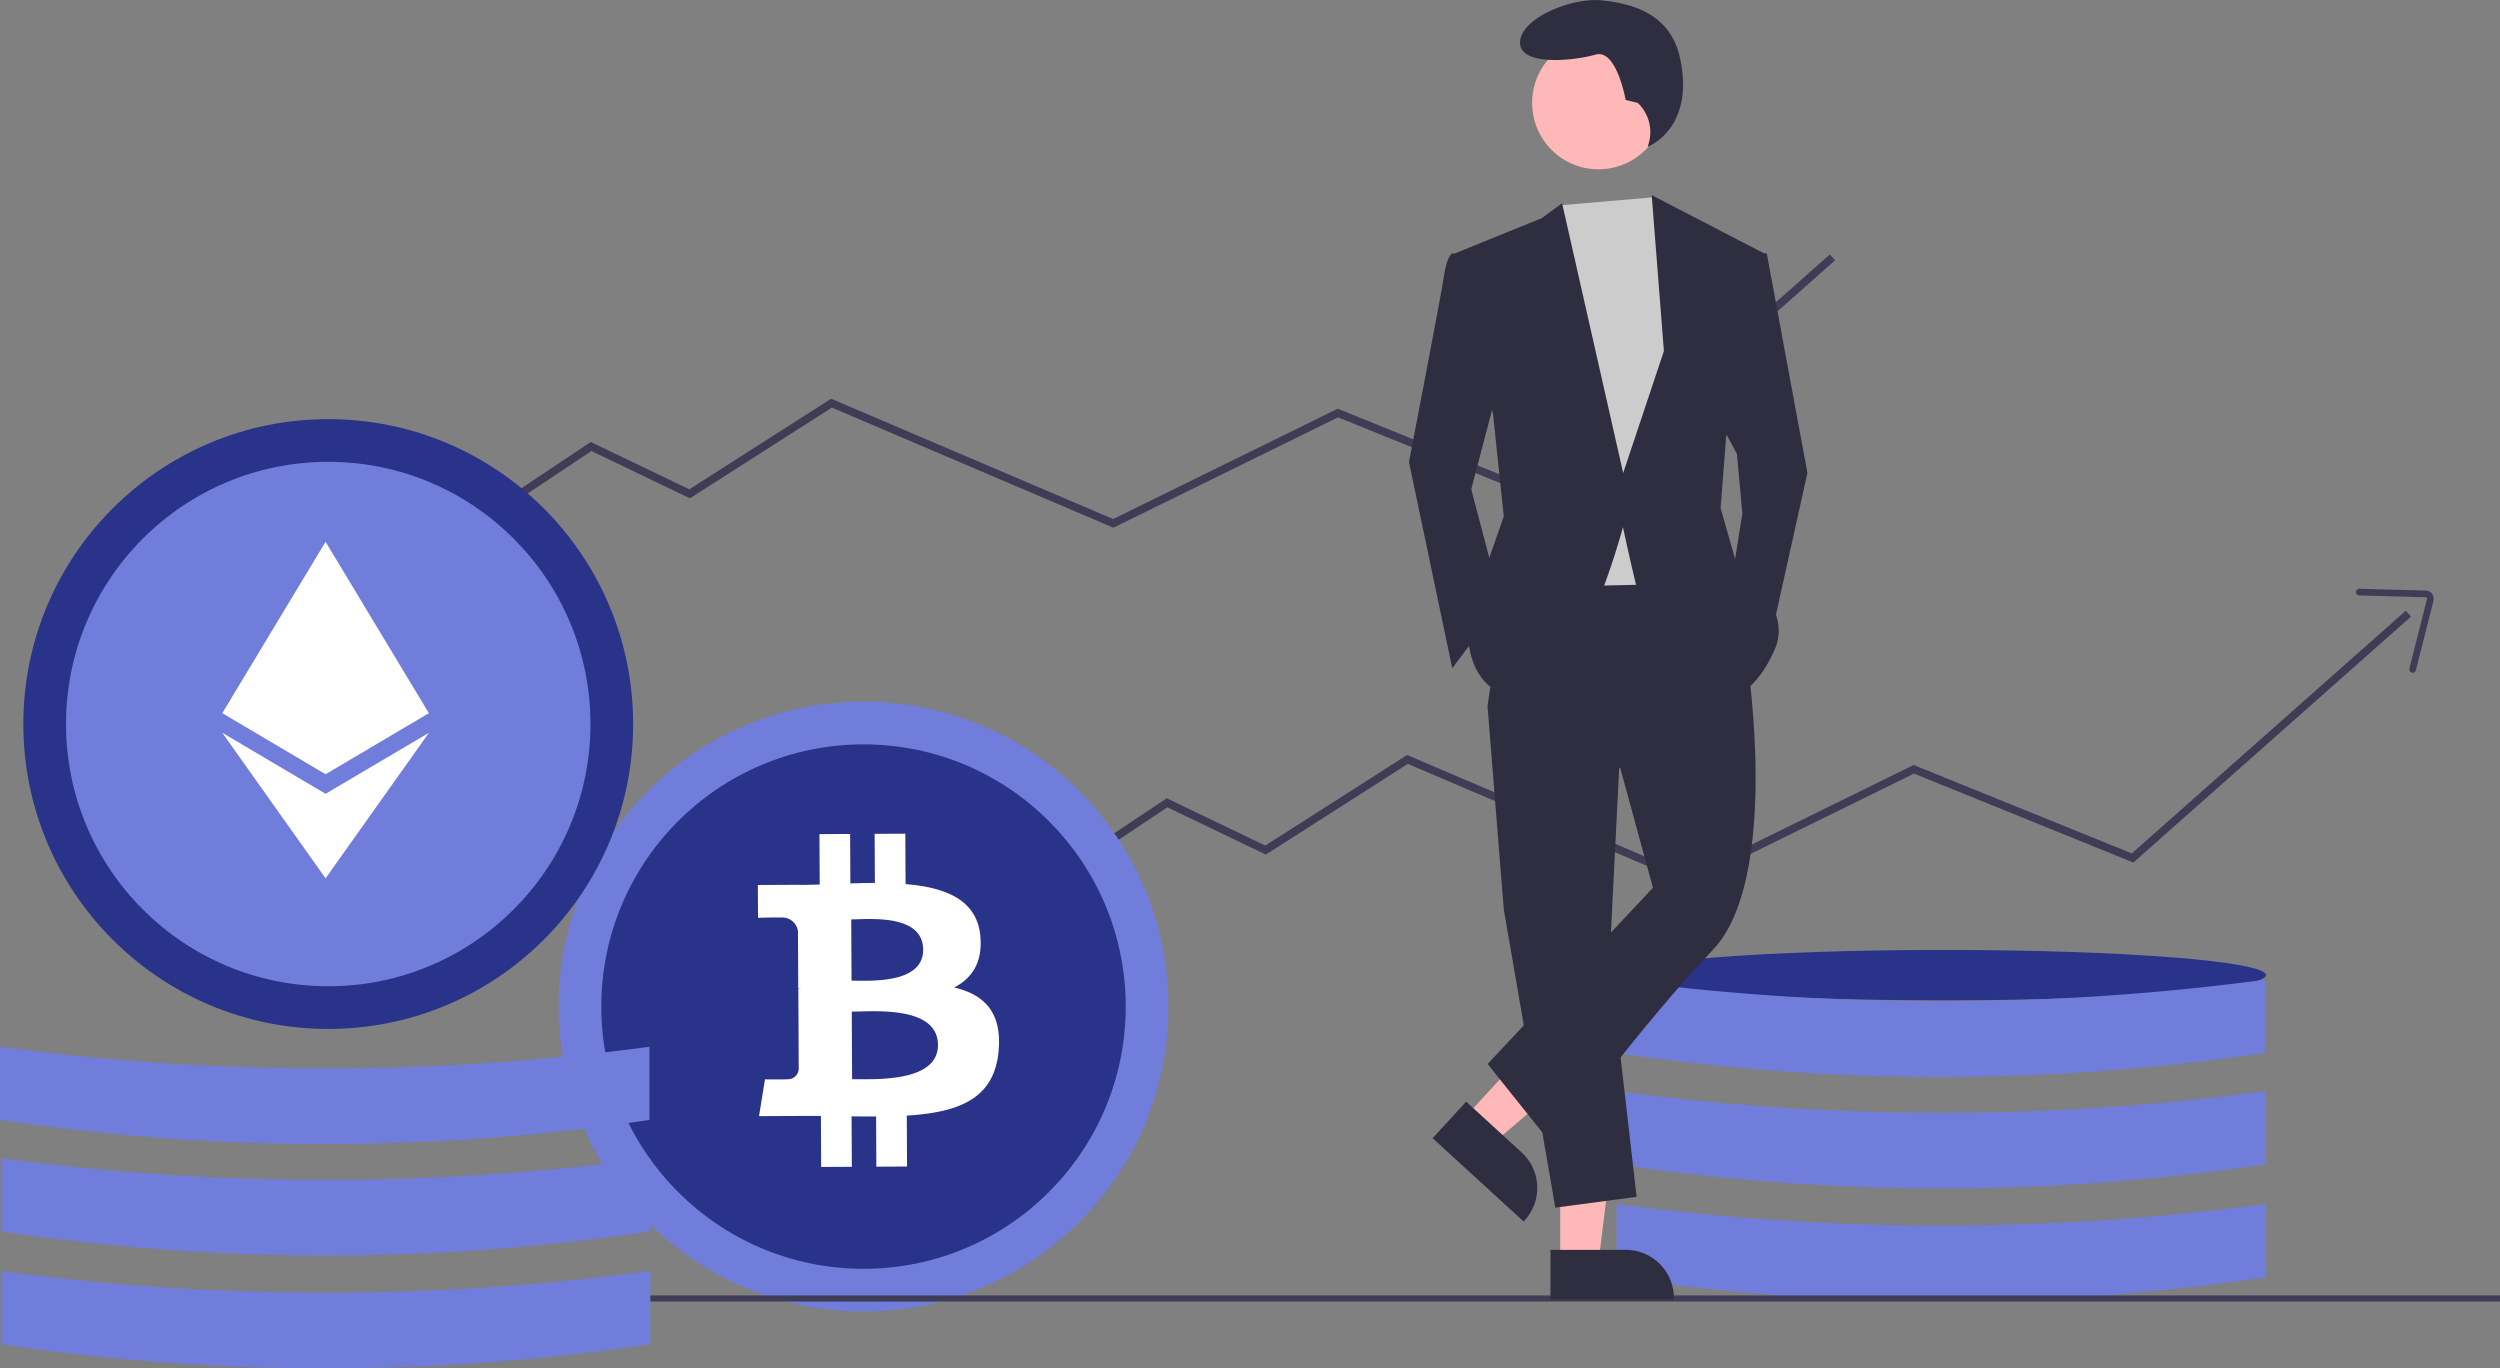 <svg xmlns="http://www.w3.org/2000/svg" viewBox="0 0 1350.62 739.23"><rect x="0" y="0" width="1350.62" height="739.23" fill="#808080" stroke="none"/><defs><style>.cls-1{fill:#293389;}.cls-2{fill:#717ddb;}.cls-3{fill:#3f3d56;}.cls-4{fill:#ffb8b8;}.cls-5{fill:#2f2e41;}.cls-6{fill:#ccc;}.cls-7{fill:#fff;}.cls-8{fill:none;stroke:#3f3d56;stroke-linecap:round;stroke-linejoin:round;stroke-width:3.63px;}</style></defs><g id="Layer_2" data-name="Layer 2"><g id="Layer_1-2" data-name="Layer 1"><ellipse class="cls-1" cx="1050.23" cy="526.81" rx="173.95" ry="13.61"/><path class="cls-2" d="M1224.18,690a1189,1189,0,0,1-350.86,0V650.45a1321.89,1321.89,0,0,0,350.86,0Z"/><path class="cls-2" d="M1224.18,629a1189,1189,0,0,1-350.86,0V589.5a1321.89,1321.89,0,0,0,350.86,0Z"/><path class="cls-2" d="M1223.71,568.81a1189.12,1189.12,0,0,1-350.87,0V529.28a1322,1322,0,0,0,350.87,0Z"/><polygon class="cls-3" points="243.87 294.1 241.5 290.56 319.16 238.79 372.41 264.35 449.01 215.41 450.04 215.85 601.37 280.41 722.71 220.8 840.53 268.57 988.58 137.44 991.4 140.63 841.38 273.51 722.88 225.47 601.5 285.09 449.4 220.21 372.71 269.21 319.5 243.67 243.87 294.1"/><polygon class="cls-3" points="555.02 486.57 552.66 483.03 630.32 431.26 683.57 456.82 760.16 407.89 761.2 408.33 912.53 472.88 1033.86 413.28 1151.69 461.05 1299.74 329.92 1302.56 333.1 1152.54 465.98 1034.03 417.94 912.65 477.56 760.56 412.69 683.86 461.69 630.66 436.15 555.02 486.57"/><circle class="cls-2" cx="466.51" cy="543.81" r="164.72"/><circle class="cls-1" cx="466.51" cy="543.81" r="141.66"/><rect class="cls-3" x="278.86" y="699.86" width="1071.76" height="3.29"/><circle class="cls-1" cx="177.33" cy="391.16" r="164.72"/><circle class="cls-2" cx="177.33" cy="391.16" r="141.66"/><path class="cls-2" d="M351.34,726.22a1189.73,1189.73,0,0,1-350.86,0V686.68a1321.05,1321.05,0,0,0,350.86,0Z"/><path class="cls-2" d="M351.34,665.27a1189,1189,0,0,1-350.86,0V625.74a1321.89,1321.89,0,0,0,350.86,0Z"/><path class="cls-2" d="M350.86,605.05A1189,1189,0,0,1,0,605.05V565.52a1321.89,1321.89,0,0,0,350.86,0Z"/><polygon class="cls-4" points="842.91 681.98 863.58 681.98 873.41 602.24 842.9 602.25 842.91 681.98"/><path class="cls-5" d="M837.64,675.23h40.71a25.94,25.94,0,0,1,25.94,25.94V702H837.64Z"/><polygon class="cls-4" points="791.43 603.7 806.68 617.65 867.75 565.45 845.24 544.86 791.43 603.7"/><path class="cls-5" d="M792.09,595.16l30,27.47h0a26,26,0,0,1,1.64,36.66l-.57.62-49.19-45Z"/><polygon class="cls-5" points="875.4 401.98 869.54 519.15 884.19 646.58 840.25 652.44 812.42 491.33 803.63 381.47 875.4 401.98"/><path class="cls-5" d="M944.24,359.5s17.58,115.71-19,153.8-86.42,105.45-86.42,105.45l-35.15-43.94L893,479.61,875.4,415.16l-71.77-33.69,11.72-80.55,105.45-1.47Z"/><circle class="cls-4" cx="863.59" cy="55.59" r="35.87"/><polygon class="cls-6" points="893.34 106.58 898.83 114.9 913.48 155.91 901.76 315.56 832.92 317.03 824.13 133.94 842.54 110.93 893.34 106.58"/><path class="cls-5" d="M796.31,138.34l-11.72-1.47s-2.93,1.47-4.4,11.72-19,101.06-19,101.06L784.59,361,811,325.82,794.84,264.3,811,202.78Z"/><polygon class="cls-5" points="945.7 136.87 954.49 136.87 976.46 255.51 955.96 347.79 935.45 314.1 941.31 277.48 938.38 245.26 928.13 226.22 945.7 136.87"/><path class="cls-5" d="M884.78,55.59,878.26,54S873.37,26.24,862,29.51,821.19,36,821.19,23s27.72-24.45,44-22.82,37.13,7,42.39,31c8.44,38.37-17.41,48.07-17.41,48.07l.43-1.4A21.76,21.76,0,0,0,884.78,55.59Z"/><path class="cls-5" d="M786.05,136.87l46.87-19,11-8.06,33,145.74,22-65.91-6.59-84.22L953,136.87l-20.51,99.6-2.93,38.08,8.79,30.76s30.76,22,20.51,45.41-22,24.9-22,24.9-49.8-46.87-52.73-58.59-7.33-32.23-7.33-32.23-24.9,93.74-54.19,92.28-29.29-32.22-29.29-32.22l7.32-32.23L812.42,279l-5.86-55.66Z"/><polygon class="cls-7" points="175.89 474.51 231.73 395.88 175.89 428.84 175.89 428.84 120.08 395.88 175.89 474.51 175.89 474.51 175.89 474.51 175.89 474.51 175.89 474.51"/><polygon class="cls-7" points="175.89 418.28 175.89 418.28 175.89 418.28 175.89 418.28 231.7 385.29 175.89 292.7 175.89 292.7 175.89 292.7 175.89 292.7 175.89 292.7 120.08 385.29 175.89 418.28"/><path class="cls-7" d="M529.64,505.53c-2-19.63-19-26.13-40.4-27.89l-.14-27.24-16.58.08.14,26.53c-4.36,0-8.81.13-13.24.24l-.13-26.7-16.58.08.14,27.24c-3.59.09-7.12.17-10.56.19V478l-22.87.11.1,17.71s12.24-.3,12-.07a8.55,8.55,0,0,1,9.57,7.21l.16,31a12.75,12.75,0,0,1,1.75.1H431.3l.21,43.48a5.85,5.85,0,0,1-6.17,5.52h0c.21.19-12.05.06-12.05.06L410.06,603l21.59-.11c4,0,8,0,11.84,0l.14,27.55,16.57-.08-.14-27.26c4.55.07,8.95.09,13.25.06l.13,27.14,16.58-.09-.14-27.5c27.87-1.74,47.35-8.87,49.63-35.05,1.85-21.09-8.11-30.44-24-34.17,9.58-5,15.55-13.61,14.07-28Zm-22.91,59c.11,20.59-35.15,18.43-46.39,18.49l-.18-36.5c11.24,0,46.46-3.46,46.58,18Zm-8-51.46c.09,18.73-29.32,16.69-38.68,16.74l-.17-33.1c9.37-.05,38.76-3.18,38.85,16.36Z"/><path class="cls-8" d="M1274.63,319.88l36.08,1c1.6,0,2.6,1.72,2.14,3.56l-9.44,37.19"/></g></g></svg>